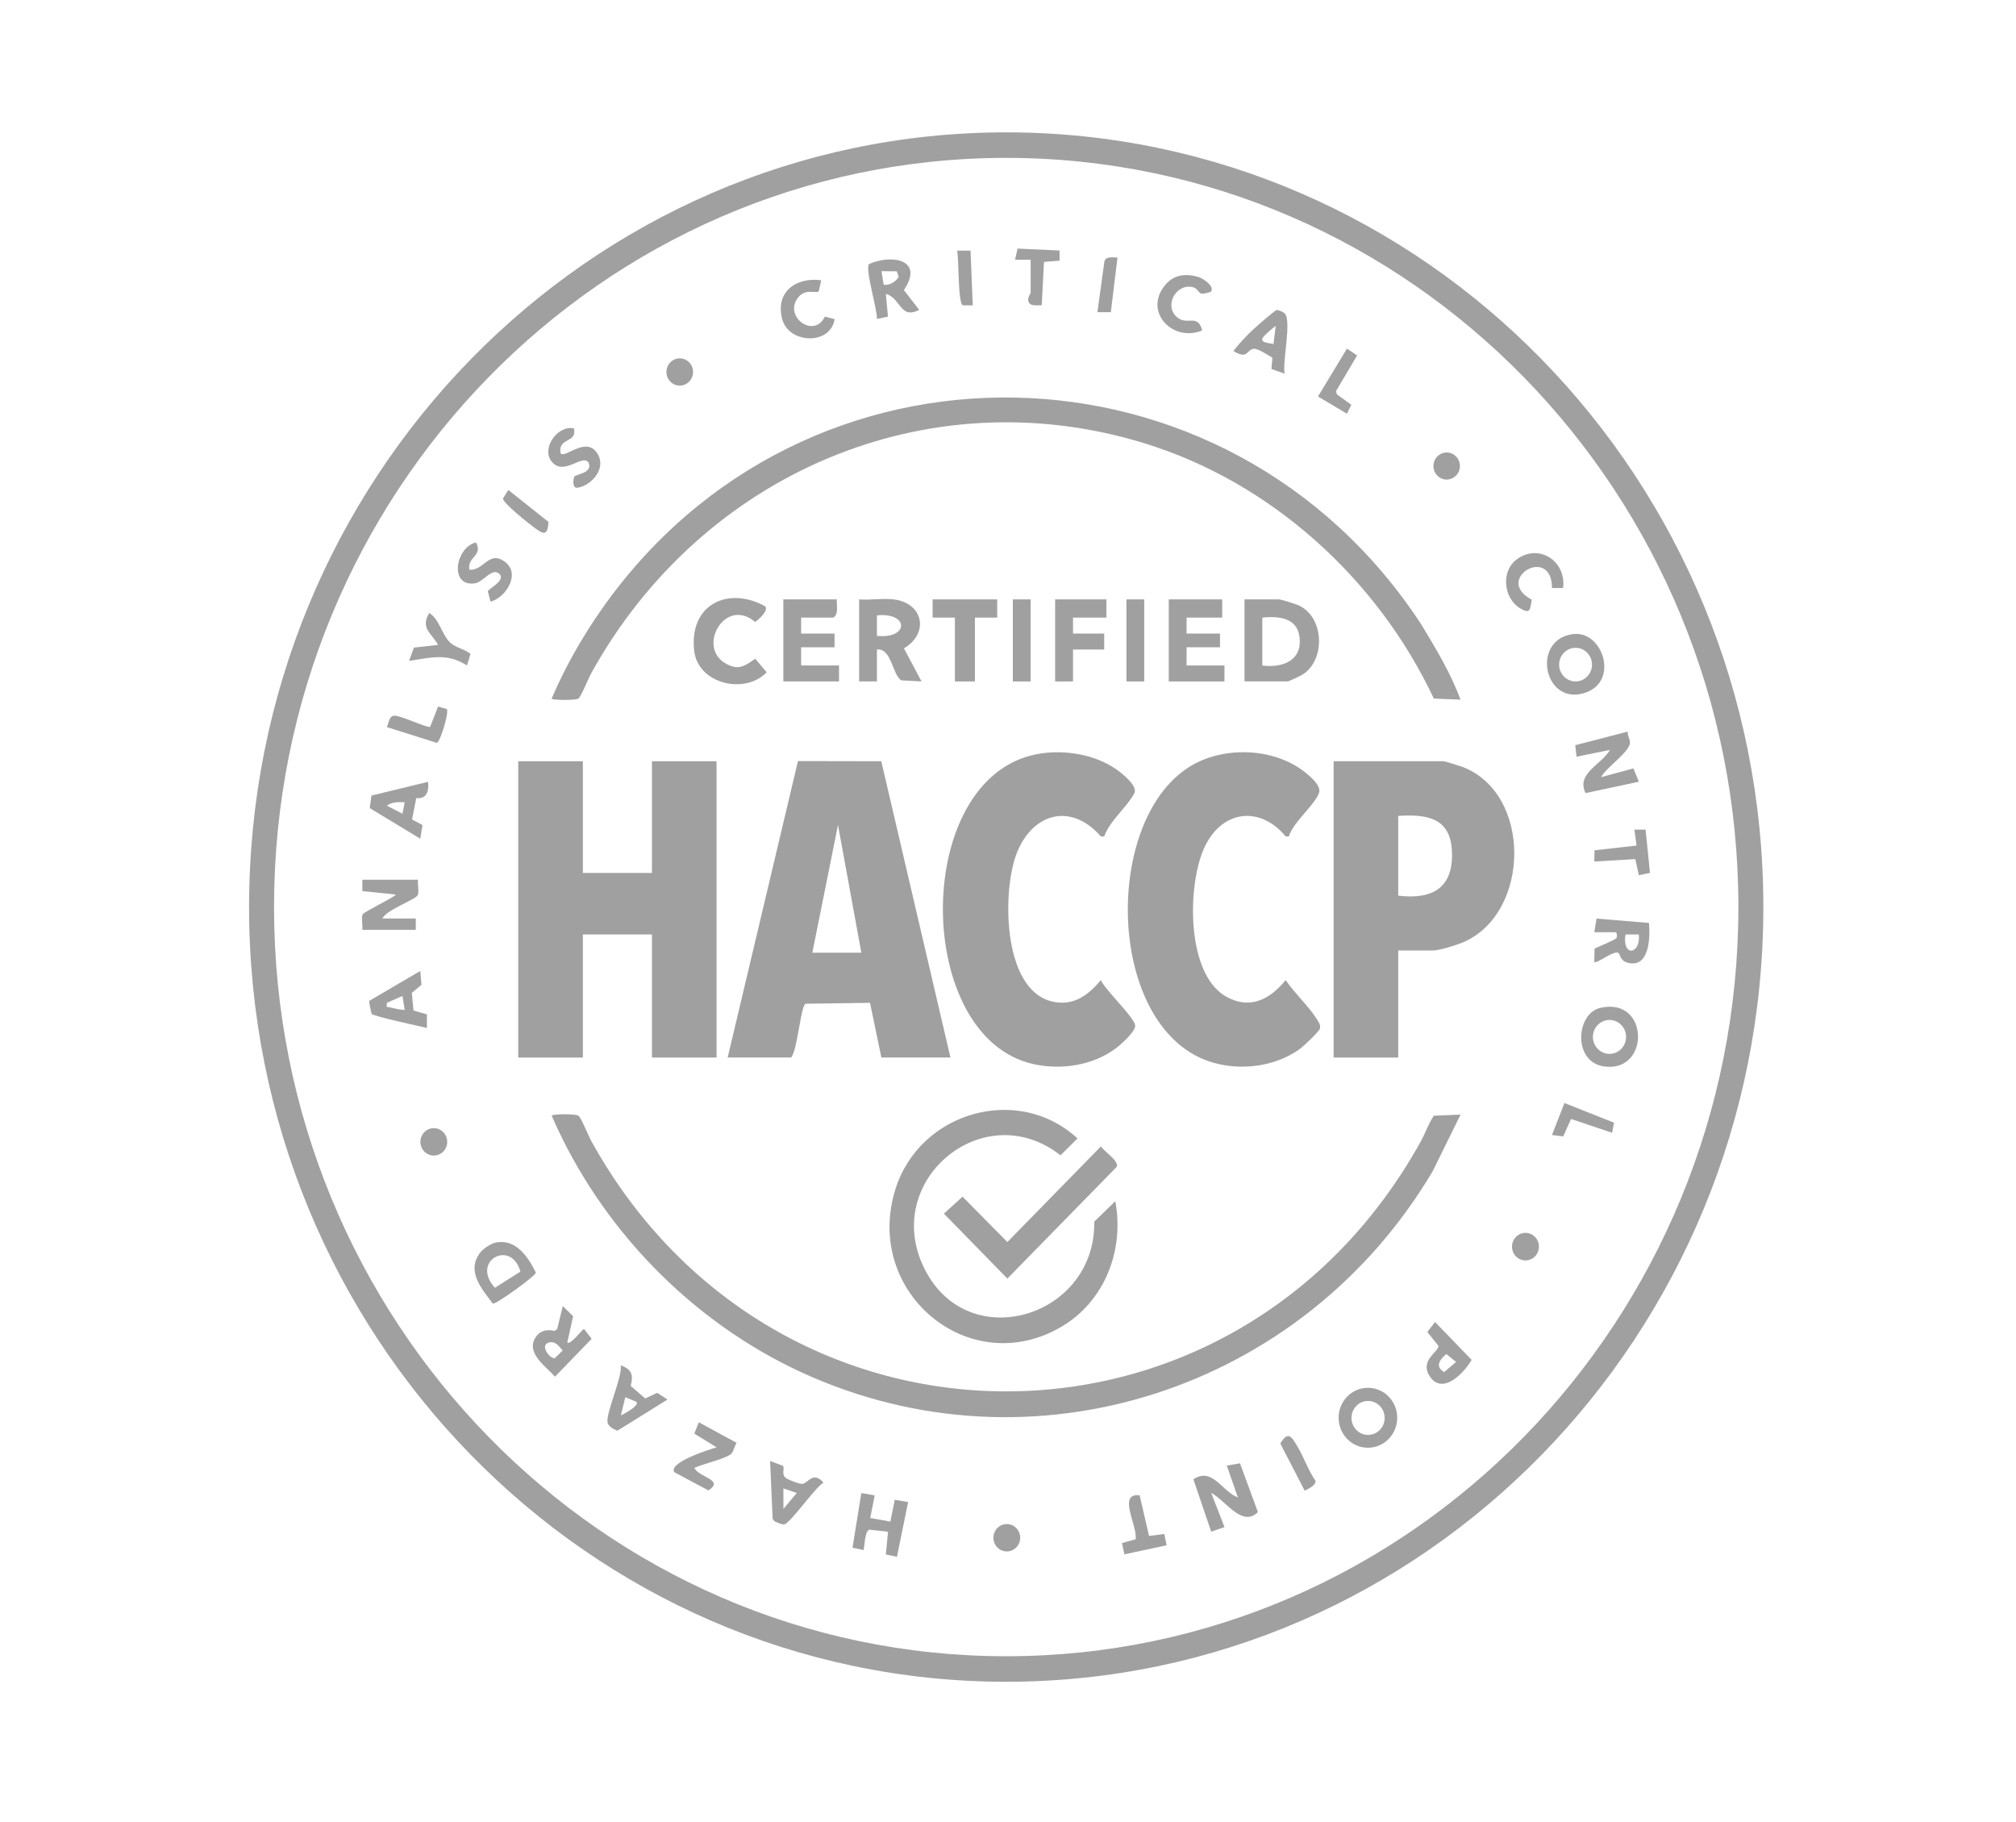 <svg xmlns="http://www.w3.org/2000/svg" fill="none" viewBox="0 0 259 234" height="234" width="259">
<path fill="#A0A0A0" d="M226.54 116.51C226.54 171.47 182.993 216.02 129.27 216.02C75.547 216.02 32 171.47 32 116.51C32 61.55 75.547 17 129.27 17C182.993 17 226.54 61.55 226.54 116.51ZM223.334 116.51C223.334 63.36 181.224 20.28 129.27 20.28C77.316 20.28 35.206 63.36 35.206 116.51C35.206 169.66 77.316 212.74 129.27 212.74C181.224 212.74 223.334 169.66 223.334 116.51Z"></path>
<path fill="#A0A0A0" d="M74.881 97.78V112.13H83.757V97.78H92.055V135.84H83.757V120.03H74.881V135.84H66.582V97.78H74.881Z"></path>
<path fill="#A0A0A0" d="M93.484 135.84L102.516 97.76L113.22 97.78L122.105 135.83H113.23L111.773 128.81L103.474 128.93C102.839 129.39 102.448 134.93 101.637 135.83H93.484V135.84ZM110.659 122.37L107.658 105.97L104.364 122.37H110.659Z"></path>
<path fill="#A0A0A0" d="M179.631 122.08V135.84H171.332V97.78H185.496C185.623 97.78 187.617 98.4 187.92 98.52C196.825 101.96 196.61 117.18 188.116 120.97C187.216 121.37 184.939 122.09 184.059 122.09H179.621L179.631 122.08ZM179.631 115.05C184.137 115.59 186.874 113.97 186.512 109.03C186.209 104.9 183.013 104.59 179.631 104.8V115.05Z"></path>
<path fill="#A0A0A0" d="M165.601 107.44H165.18C161.779 103.36 156.842 104.11 154.672 108.99C152.502 113.87 152.395 125.24 157.605 128.06C160.635 129.7 163.176 128.35 165.171 125.89C166.295 127.56 168.113 129.22 169.159 130.88C169.393 131.25 169.696 131.64 169.569 132.13C169.481 132.49 167.565 134.29 167.125 134.63C163.655 137.26 158.387 137.71 154.438 135.99C142.17 130.64 141.867 105.46 152.737 98.54C157.067 95.78 163.694 95.98 167.732 99.25C168.435 99.82 169.794 100.98 169.452 101.87C168.846 103.47 166.119 105.62 165.581 107.44H165.601Z"></path>
<path fill="#A0A0A0" d="M141.853 107.44H141.433C137.484 102.91 132.381 104.52 130.475 110C128.726 115.03 128.853 127.92 135.783 128.75C138.237 129.05 139.918 127.67 141.433 125.9C142.107 127.32 145.538 130.45 145.832 131.67C146.008 132.39 144.033 134.14 143.388 134.63C140.397 136.89 136.213 137.49 132.636 136.65C117.524 133.13 117.162 101.02 132.411 97.05C136.154 96.08 140.934 96.76 144.004 99.26C144.649 99.79 146.144 101.07 145.734 101.88C144.864 103.59 142.508 105.48 141.863 107.45L141.853 107.44Z"></path>
<path fill="#A0A0A0" d="M187.648 89.87L184.207 89.73C176.915 74.23 163.181 61.9 147.004 56.93C119.126 48.37 90.173 60.81 75.97 86.45C75.628 87.06 74.63 89.53 74.308 89.73C73.897 89.99 70.867 89.94 70.867 89.73C72.588 85.73 74.738 81.92 77.221 78.37C103.222 41.09 157.786 42.22 182.614 80.24C184.481 83.34 186.377 86.45 187.638 89.88L187.648 89.87Z"></path>
<path fill="#A0A0A0" d="M187.646 143.16L184.049 150.46C167.363 178.6 132.574 189.87 103.025 176.3C88.871 169.8 77.17 157.8 70.875 143.31C70.875 143.09 73.905 143.04 74.316 143.31C74.638 143.51 75.635 145.98 75.978 146.59C99.701 189.43 158.83 189.43 182.543 146.59C183.13 145.52 183.521 144.33 184.205 143.31L187.646 143.17V143.16Z"></path>
<path fill="#A0A0A0" d="M143.286 154.29C144.479 160.66 141.869 167.2 136.327 170.44C124.518 177.34 110.892 166 115.037 152.75C118.155 142.79 130.804 139.19 138.428 146.23L136.248 148.4C126.239 140.53 112.74 152.02 119.025 163.45C124.87 174.08 140.803 168.97 140.579 156.92L143.296 154.28L143.286 154.29Z"></path>
<path fill="#A0A0A0" d="M141.431 147.26C141.861 147.91 143.826 149.15 143.455 149.89L129.418 164.23L121.266 155.89L123.66 153.71L129.418 159.54L141.441 147.25L141.431 147.26Z"></path>
<path fill="#A0A0A0" d="M159.883 87.53V76.99H164.321C164.565 76.99 166.383 77.56 166.755 77.72C170.127 79.16 170.342 84.68 167.419 86.6C167.165 86.77 165.582 87.52 165.464 87.52H159.883V87.53ZM162.17 85.48C164.369 85.78 166.999 85.11 166.989 82.4C166.979 79.43 164.555 79.09 162.17 79.33V85.48Z"></path>
<path fill="#A0A0A0" d="M114.813 76.99C118.654 77.46 119.397 81.35 116.132 83.28L118.39 87.53L115.81 87.39C114.656 86.79 114.559 83.2 112.662 83.43V87.53H110.375V76.99C111.792 77.11 113.425 76.82 114.813 76.99ZM112.662 81.68C116.807 82.08 116.797 78.64 112.662 79.04V81.68Z"></path>
<path fill="#A0A0A0" d="M157.018 76.99V79.33H152.444V81.38H156.735V83.14H152.444V85.48H157.311V87.53H150.156V76.99H157.018Z"></path>
<path fill="#A0A0A0" d="M107.508 76.99C107.45 77.81 107.782 78.79 107.078 79.33H102.924V81.38H107.215V83.14H102.924V85.48H107.792V87.53H100.637V76.99H107.508Z"></path>
<path fill="#A0A0A0" d="M98.321 77.9C98.722 78.51 97.48 79.55 97.021 79.89C93.18 76.65 89.582 82.98 93.091 85.14C94.753 86.16 95.584 85.64 97.021 84.61L98.497 86.35C95.721 89.26 89.67 87.88 89.181 83.58C88.507 77.59 93.6 75.25 98.321 77.89V77.9Z"></path>
<path fill="#A0A0A0" d="M142.143 76.99V79.33H137.852V81.38H141.86V83.43H137.852V87.53H135.555V76.99H142.143Z"></path>
<path fill="#A0A0A0" d="M128.115 76.99V79.33H125.251V87.53H122.68V79.33H119.816V76.99H128.115Z"></path>
<path fill="#A0A0A0" d="M53.708 113C53.61 113.51 53.884 114.65 53.65 115C53.21 115.65 49.661 116.85 49.124 117.98H53.415V119.44H46.543C46.641 118.93 46.367 117.79 46.602 117.44C46.866 117.05 50.854 115.16 50.844 114.9L46.553 114.46V113H53.708Z"></path>
<path fill="#A0A0A0" d="M202.182 81.44C205.994 81.03 208.155 87.81 203.335 89.08C198.233 90.42 196.747 82.02 202.182 81.44ZM204.528 85.37C204.528 84.18 203.58 83.21 202.417 83.21C201.253 83.21 200.305 84.18 200.305 85.37C200.305 86.56 201.253 87.53 202.417 87.53C203.58 87.53 204.528 86.56 204.528 85.37Z"></path>
<path fill="#A0A0A0" d="M159.308 187.96L161.606 194.23C159.563 196.25 157.451 192.71 155.604 191.76L157.314 196.15L155.604 196.74L153.316 190.01C155.76 188.41 156.923 191.52 159.035 192.35L157.608 188.25L159.318 187.96H159.308Z"></path>
<path fill="#A0A0A0" d="M205.683 99.83L209.847 98.7L210.551 100.41L203.698 101.87C202.457 99.33 205.751 98.24 206.836 96.32L202.545 97.2L202.379 95.72L209.124 93.97C209.055 94.44 209.388 94.91 209.407 95.33C209.466 96.55 206.299 98.59 205.693 99.83H205.683Z"></path>
<path fill="#A0A0A0" d="M179.503 182.11C179.503 184.23 177.822 185.96 175.74 185.96C173.658 185.96 171.977 184.24 171.977 182.11C171.977 179.98 173.658 178.26 175.74 178.26C177.822 178.26 179.503 179.98 179.503 182.11ZM177.89 182.13C177.89 180.93 176.942 179.95 175.759 179.95C174.577 179.95 173.629 180.92 173.629 182.13C173.629 183.34 174.577 184.31 175.759 184.31C176.942 184.31 177.89 183.34 177.89 182.13Z"></path>
<path fill="#A0A0A0" d="M205.592 129.46C211.887 128 212.043 137.76 206.129 136.99C202.024 136.46 202.444 130.19 205.592 129.46ZM208.906 133.19C208.906 131.99 207.948 131.01 206.775 131.01C205.602 131.01 204.644 131.99 204.644 133.19C204.644 134.39 205.602 135.37 206.775 135.37C207.948 135.37 208.906 134.39 208.906 133.19Z"></path>
<path fill="#A0A0A0" d="M63.64 159.62C66.24 159.05 67.833 161.4 68.85 163.47C68.752 163.94 63.737 167.55 63.317 167.45C61.861 165.52 59.857 163.25 61.714 160.87C62.095 160.38 63.053 159.75 63.64 159.62ZM66.856 163.34C65.702 159.12 60.414 161.94 63.581 165.41L66.856 163.34Z"></path>
<path fill="#A0A0A0" d="M72.878 172.44C73.23 172.83 74.686 170.92 75.018 170.69L76.006 171.97L71.304 176.83C70.239 175.62 67.746 173.94 68.645 172.08C69.173 170.98 70.15 170.68 71.255 170.95L71.587 170.7L72.301 167.76L73.63 169.07L72.878 172.45V172.44ZM70.473 172.46C69.378 172.8 70.522 174.45 71.265 174.47L72.291 173.46C71.793 172.9 71.314 172.19 70.463 172.46H70.473Z"></path>
<path fill="#A0A0A0" d="M118.097 39.8C115.594 41.08 115.77 38.28 113.805 37.75L114.079 40.67L112.662 40.97C112.72 39.71 111.127 34.64 111.635 33.92C114.646 32.6 118.761 33.36 116.122 37.26L118.097 39.8ZM115.213 34.85L113.238 34.83L113.532 36.58C114.304 36.67 115.057 36.21 115.457 35.57L115.213 34.85Z"></path>
<path fill="#A0A0A0" d="M207.929 122.41C207.352 121.99 205.114 123.87 204.82 123.55L204.859 121.84C205.28 121.65 207.626 120.66 207.684 120.48C207.733 120.34 207.792 119.72 207.518 119.74H204.82L205.114 117.99L211.848 118.55C212.005 120.28 211.956 124.13 209.385 123.72C208.085 123.51 208.193 122.61 207.929 122.41ZM210.548 120.03H208.828C208.378 122.96 210.803 122.63 210.548 120.03Z"></path>
<path fill="#A0A0A0" d="M112.378 192.06L111.801 194.98L114.391 195.45L114.949 192.64L116.669 192.94L115.232 199.97L113.805 199.67L114.088 196.75L111.693 196.48C111.097 196.66 111.107 198.47 110.941 199.1L109.523 198.8L110.657 191.78L112.378 192.08V192.06Z"></path>
<path fill="#A0A0A0" d="M165.036 48L163.344 47.39L163.472 45.94C162.875 45.63 161.536 44.65 160.94 44.82C160.138 45.04 160.246 46.2 158.457 45.08C159.219 44.1 160.119 43.14 161.028 42.3C161.458 41.9 163.804 39.83 164.029 39.82C164.283 39.82 164.869 40.07 165.045 40.25C165.974 41.2 164.723 46.46 165.045 48.01L165.036 48ZM163.608 44.2L163.892 41.86C163.491 42.16 162.328 43.11 162.181 43.47C161.927 44.08 163.286 44.06 163.608 44.2Z"></path>
<path fill="#A0A0A0" d="M85.764 179.76L79.323 183.77C78.883 183.63 78.198 183.24 78.071 182.78C77.749 181.62 79.958 176.99 79.753 175.37C81.17 175.91 81.385 176.56 81.033 178.02L82.89 179.63L84.435 178.91L85.764 179.77V179.76ZM81.756 180.06L80.329 179.47L79.762 181.81C80.153 181.61 82.157 180.6 81.766 180.06H81.756Z"></path>
<path fill="#A0A0A0" d="M53.994 124.72L54.15 126.49L52.909 127.53L53.124 129.8L54.844 130.29V132.04C53.935 131.82 47.963 130.54 47.748 130.23C47.699 130.16 47.386 128.63 47.435 128.56L53.994 124.72ZM51.99 129.69L51.706 127.93L49.703 128.81C49.615 129.59 49.722 129.27 50.123 129.4C50.416 129.49 51.873 129.81 51.99 129.69Z"></path>
<path fill="#A0A0A0" d="M100.599 188.29C100.853 188.68 100.267 189.5 101.127 189.95C101.489 190.14 102.72 190.64 103.072 190.6C103.835 190.53 104.421 188.9 105.799 190.44C104.675 191.09 101.567 195.64 100.756 195.8C100.413 195.87 99.856 195.53 99.504 195.42L99.26 195.09L98.938 187.66L100.609 188.29H100.599ZM102.359 191.77L100.648 191.18V193.82L102.359 191.77Z"></path>
<path fill="#A0A0A0" d="M53.476 102.51L52.939 105.26L54.278 105.98L53.994 107.73L47.504 103.8L47.719 102.19L55.001 100.42C55.118 101.62 54.825 102.66 53.476 102.52V102.51ZM51.991 103.05C51.228 103.02 50.339 102.98 49.703 103.49L51.707 104.52L51.991 103.06V103.05Z"></path>
<path fill="#A0A0A0" d="M147.002 76.99H144.715V87.53H147.002V76.99Z"></path>
<path fill="#A0A0A0" d="M132.408 76.99H130.121V87.53H132.408V76.99Z"></path>
<path fill="#A0A0A0" d="M94.635 185.33C94.362 185.72 94.205 186.59 93.873 186.81C92.895 187.47 90.383 188.01 89.2 188.55C89.826 189.8 93.1 190.06 91.019 191.44L86.639 189.11C85.779 187.86 91.185 186.16 92.064 185.91L89.2 184.15L89.777 182.69L94.635 185.33Z"></path>
<path fill="#A0A0A0" d="M105.505 36L105.182 37.43C104.723 37.75 103.305 36.91 102.348 38.48C100.901 40.83 104.596 43.48 105.974 40.67L107.225 40.99C106.717 44.37 101.331 44.19 100.49 40.99C99.562 37.45 102.338 35.56 105.505 36Z"></path>
<path fill="#A0A0A0" d="M200.813 75.53H199.386C199.386 69.91 191.791 74.38 196.786 77.03C196.561 78.31 196.639 78.94 195.271 78.12C193.218 76.89 192.769 73.45 194.821 71.88C197.646 69.73 201.253 72.04 200.813 75.52V75.53Z"></path>
<path fill="#A0A0A0" d="M155.593 37.46C155.554 37.51 154.586 37.78 154.362 37.72C154.01 37.63 153.795 37.06 153.394 36.93C151.243 36.23 149.474 39.14 151.155 40.69C152.504 41.94 153.853 40.18 154.45 42.44C150.686 44.03 146.806 40.03 149.718 36.58C150.813 35.28 152.28 35.11 153.883 35.55C154.479 35.71 156.082 36.73 155.583 37.46H155.593Z"></path>
<path fill="#A0A0A0" d="M184.362 169.81L189.063 174.67C188.066 176.41 185.251 179.32 183.629 176.7C182.407 174.73 184.802 173.66 184.802 172.88L183.374 171.09L184.362 169.81ZM185.818 173.92C184.929 174.65 184.332 175.54 185.535 176.24L187.069 174.94L185.818 173.93V173.92Z"></path>
<path fill="#A0A0A0" d="M73.739 55.03C74.169 56.99 71.598 56.15 72.028 58.25C72.673 58.9 75.459 55.82 76.857 58.44C77.844 60.3 75.928 62.39 74.178 62.65C73.475 62.75 73.651 61.43 73.787 61.22C74.012 60.89 76.192 60.79 75.615 59.42C74.843 58.24 72.429 61.22 70.875 59.29C69.487 57.58 71.666 54.55 73.748 55.03H73.739Z"></path>
<path fill="#A0A0A0" d="M60.289 73.18C62.185 73.34 62.791 70.63 64.863 72.16C66.936 73.69 65 76.76 63.016 77.28L62.674 75.94C62.693 75.67 65.264 74.42 64.023 73.61C63.094 73.01 62.068 74.78 60.992 74.93C57.688 75.39 58.49 70.33 61.149 69.67C62.097 71.44 59.995 71.5 60.298 73.18H60.289Z"></path>
<path fill="#A0A0A0" d="M59.997 85.48C57.436 83.83 55.354 84.47 52.559 84.89L53.174 83.18L56.283 82.84C55.374 81.24 53.995 80.71 55.139 78.74C56.449 79.51 56.791 81.59 57.847 82.55C58.531 83.18 59.724 83.38 60.447 84L59.997 85.47V85.48Z"></path>
<path fill="#A0A0A0" d="M132.41 33.36H130.406L130.729 31.93L136.125 32.18V33.48L134.121 33.64L133.837 39.21C133.378 39.19 132.527 39.35 132.244 38.94C131.814 38.32 132.41 37.81 132.41 37.6V33.35V33.36Z"></path>
<path fill="#A0A0A0" d="M146.416 192.08L147.619 197.29L149.583 197.03L149.877 198.49L144.451 199.65L144.148 198.2L145.888 197.72C146.211 196.1 143.474 191.71 146.426 192.07L146.416 192.08Z"></path>
<path fill="#A0A0A0" d="M211.409 106.56L211.976 112.12L210.548 112.42L210.089 110.35L204.82 110.66L204.85 109.22L210.255 108.61L209.972 106.56H211.409Z"></path>
<path fill="#A0A0A0" d="M207.105 145.5L201.836 143.73L200.829 145.97L199.383 145.79L200.986 141.68L207.359 144.21L207.105 145.5Z"></path>
<path fill="#A0A0A0" d="M57.398 91.07C57.73 91.44 56.567 95.32 56.117 95.42L49.695 93.39C49.979 92.85 49.959 91.94 50.683 91.93C51.514 91.91 54.778 93.48 55.257 93.37L56.284 90.75L57.398 91.07Z"></path>
<path fill="#A0A0A0" d="M169.324 50.93L173.048 44.78L174.349 45.66L171.641 50.24L171.748 50.65L173.606 51.99L173.048 53.14L169.324 50.93Z"></path>
<path fill="#A0A0A0" d="M65.306 62.94L70.467 67.04C70.36 68.89 69.822 68.64 68.61 67.75C67.945 67.25 64.563 64.59 64.622 64.02L65.306 62.94Z"></path>
<path fill="#A0A0A0" d="M167.616 191.47L164.488 185.43C165.476 183.67 165.994 184.63 166.697 185.82C167.538 187.23 168.056 188.85 169.004 190.2C169.063 190.8 168.095 191.24 167.616 191.47Z"></path>
<path fill="#A0A0A0" d="M143.569 33.07L142.709 40.1H140.988L141.888 33.56C142.112 32.87 142.992 33.09 143.559 33.08L143.569 33.07Z"></path>
<path fill="#A0A0A0" d="M124.687 32.19L124.971 39.22H123.719C123.035 39.07 123.221 33.29 122.957 32.19H124.677H124.687Z"></path>
<path fill="#A0A0A0" d="M195.98 161.9C196.936 161.9 197.71 161.108 197.71 160.13C197.71 159.152 196.936 158.36 195.98 158.36C195.025 158.36 194.25 159.152 194.25 160.13C194.25 161.108 195.025 161.9 195.98 161.9Z"></path>
<path fill="#A0A0A0" d="M55.732 148.43C56.682 148.43 57.453 147.642 57.453 146.67C57.453 145.698 56.682 144.91 55.732 144.91C54.782 144.91 54.012 145.698 54.012 146.67C54.012 147.642 54.782 148.43 55.732 148.43Z"></path>
<path fill="#A0A0A0" d="M129.345 199.28C130.296 199.28 131.066 198.492 131.066 197.52C131.066 196.548 130.296 195.76 129.345 195.76C128.395 195.76 127.625 196.548 127.625 197.52C127.625 198.492 128.395 199.28 129.345 199.28Z"></path>
<path fill="#A0A0A0" d="M87.328 49.53C88.272 49.53 89.038 48.746 89.038 47.78C89.038 46.813 88.272 46.03 87.328 46.03C86.383 46.03 85.617 46.813 85.617 47.78C85.617 48.746 86.383 49.53 87.328 49.53Z"></path>
<path fill="#A0A0A0" d="M185.857 61.6C186.796 61.6 187.558 60.821 187.558 59.86C187.558 58.899 186.796 58.12 185.857 58.12C184.918 58.12 184.156 58.899 184.156 59.86C184.156 60.821 184.918 61.6 185.857 61.6Z"></path>
</svg>

